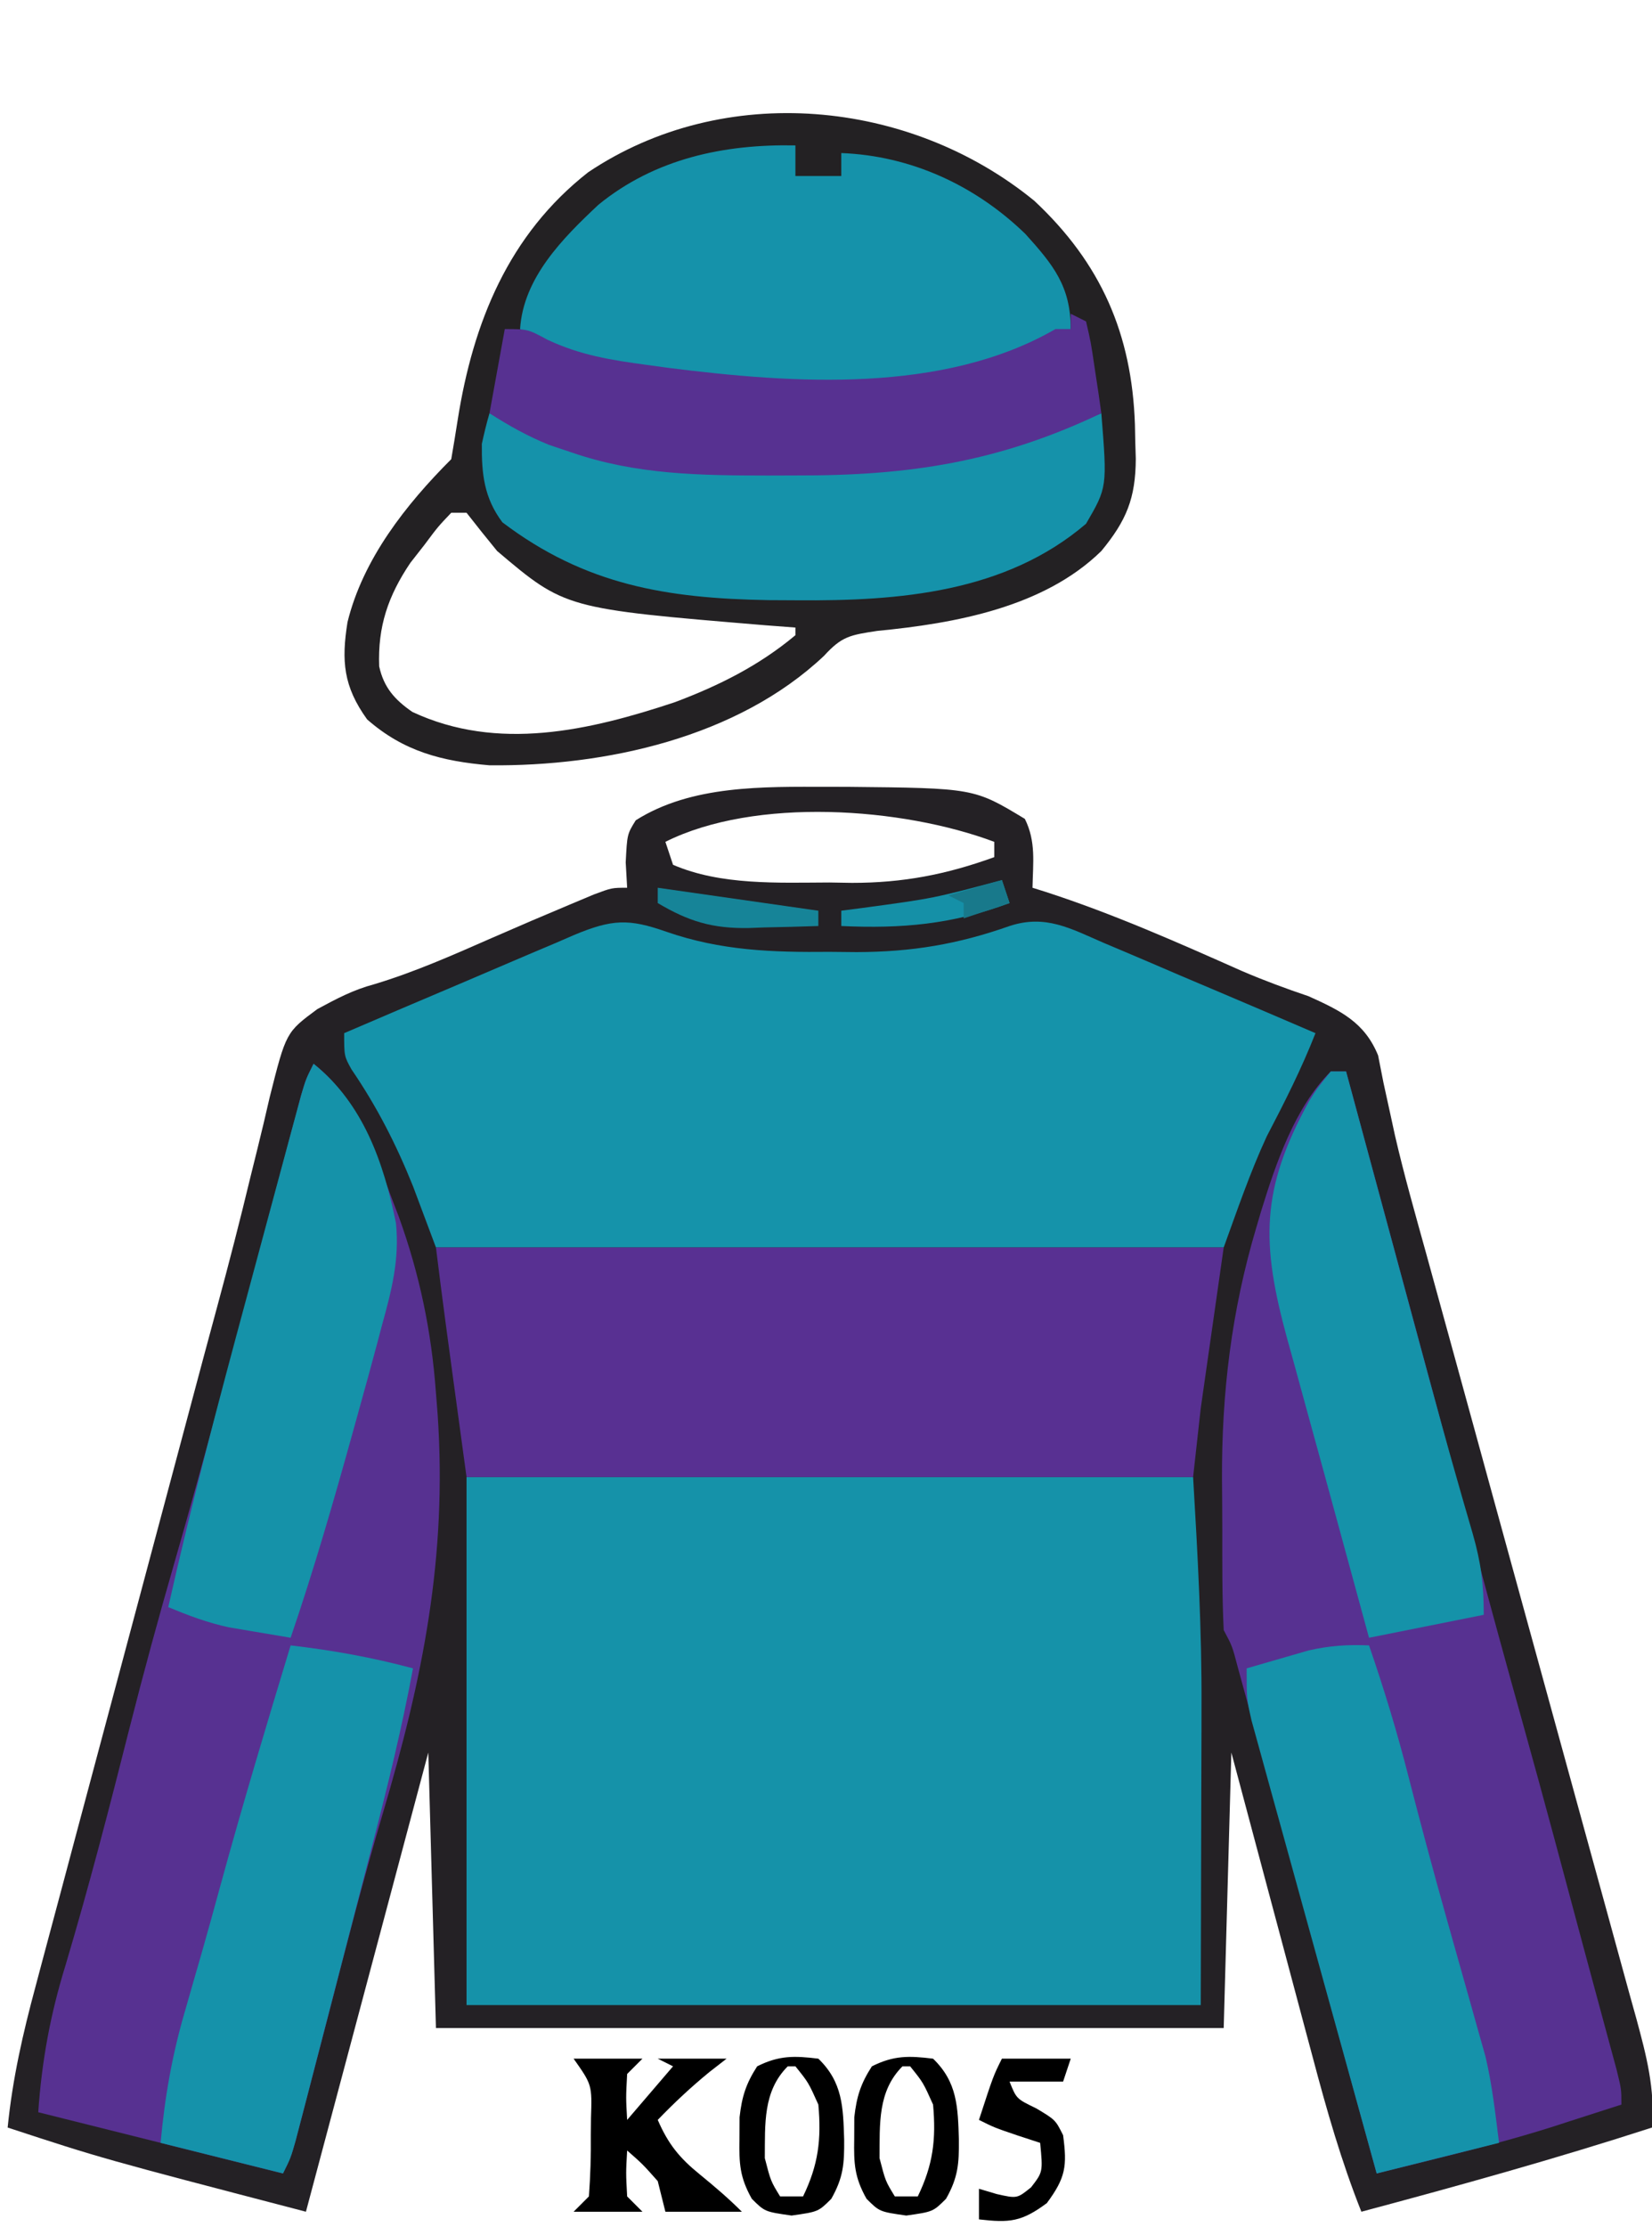 <?xml version="1.0" encoding="UTF-8"?>
<svg version="1.1" xmlns="http://www.w3.org/2000/svg" width="216" height="291">
<path d="M0 0 C0.828 0.001 1.657 0.002 2.51 0.002 C19.094 0.167 19.094 0.167 25.75 4.188 C27.228 7.144 26.81 9.93 26.75 13.188 C27.281 13.355 27.813 13.522 28.361 13.694 C37.232 16.559 45.677 20.311 54.188 24.091 C57.036 25.31 59.914 26.375 62.849 27.363 C67 29.239 70.16 30.744 71.937 35.094 C72.171 36.282 72.405 37.471 72.646 38.695 C72.959 40.146 73.277 41.597 73.599 43.046 C73.863 44.265 73.863 44.265 74.133 45.509 C75.334 50.721 76.804 55.863 78.233 61.016 C78.901 63.442 79.568 65.868 80.235 68.295 C80.581 69.552 80.927 70.809 81.284 72.104 C82.38 76.08 83.471 80.057 84.562 84.035 C84.938 85.405 85.314 86.776 85.69 88.147 C85.878 88.832 86.066 89.518 86.259 90.224 C88.791 99.456 91.327 108.688 93.871 117.917 C95.598 124.183 97.319 130.451 99.035 136.721 C99.939 140.026 100.847 143.331 101.761 146.633 C102.776 150.305 103.781 153.978 104.784 157.653 C105.086 158.738 105.389 159.822 105.7 160.94 C107.013 165.785 108.163 170.115 107.75 175.188 C95.189 179.255 82.505 182.782 69.75 186.188 C67.121 179.584 65.216 172.897 63.395 166.031 C62.935 164.317 62.935 164.317 62.466 162.568 C61.494 158.942 60.528 155.315 59.562 151.688 C58.902 149.219 58.241 146.75 57.58 144.281 C55.965 138.251 54.358 132.219 52.75 126.188 C52.42 138.067 52.09 149.947 51.75 162.188 C17.76 162.188 -16.23 162.188 -51.25 162.188 C-51.58 150.308 -51.91 138.428 -52.25 126.188 C-57.53 145.988 -62.81 165.787 -68.25 186.188 C-94.946 179.223 -94.946 179.223 -107.25 175.188 C-106.615 168.816 -105.254 162.861 -103.585 156.686 C-103.178 155.152 -103.178 155.152 -102.762 153.587 C-101.865 150.216 -100.96 146.846 -100.055 143.477 C-99.422 141.107 -98.79 138.737 -98.159 136.366 C-96.493 130.118 -94.82 123.872 -93.146 117.625 C-91.468 111.361 -89.797 105.094 -88.125 98.828 C-86.231 91.734 -84.337 84.64 -82.439 77.547 C-82.149 76.461 -81.859 75.376 -81.56 74.258 C-80.986 72.118 -80.408 69.979 -79.828 67.84 C-78.307 62.228 -76.857 56.608 -75.497 50.954 C-75.203 49.768 -74.908 48.581 -74.605 47.359 C-74.042 45.09 -73.5 42.816 -72.982 40.537 C-70.847 32.07 -70.847 32.07 -66.762 29.048 C-64.212 27.669 -62.061 26.525 -59.285 25.785 C-53.98 24.185 -49.008 21.972 -43.939 19.748 C-40.494 18.24 -37.04 16.763 -33.57 15.312 C-32.593 14.903 -31.616 14.493 -30.61 14.07 C-28.25 13.188 -28.25 13.188 -26.25 13.188 C-26.312 12.094 -26.374 11.001 -26.438 9.875 C-26.25 6.188 -26.25 6.188 -25.125 4.375 C-17.808 -0.259 -8.388 -0.009 0 0 Z M-21.25 7.188 C-20.92 8.178 -20.59 9.168 -20.25 10.188 C-13.992 12.893 -6.492 12.522 0.188 12.5 C1.16 12.516 2.133 12.532 3.135 12.549 C9.815 12.553 15.473 11.462 21.75 9.188 C21.75 8.527 21.75 7.867 21.75 7.188 C9.717 2.675 -9.493 1.309 -21.25 7.188 Z " fill="#242125" transform="translate(108.25,102.812)"/>
<path d="M0 0 C31.35 0 62.7 0 95 0 C95.594 10.09 96.147 19.965 96.098 30.035 C96.097 31.04 96.096 32.045 96.095 33.081 C96.089 36.741 96.076 40.402 96.062 44.062 C96.042 52.292 96.021 60.521 96 69 C64.32 69 32.64 69 0 69 C0 46.23 0 23.46 0 0 Z " fill="#1592A9" transform="translate(61,193)"/>
<path d="M0 0 C8.711 8.147 12.743 17.397 13.143 29.221 C13.165 30.349 13.165 30.349 13.188 31.5 C13.221 32.582 13.221 32.582 13.255 33.686 C13.233 38.874 12.025 41.774 8.75 45.75 C1.217 53.119 -10.385 55.204 -20.543 56.188 C-24.109 56.729 -25.173 56.89 -27.5 59.438 C-38.858 70.153 -56.11 73.901 -71.25 73.75 C-77.459 73.218 -82.463 71.953 -87.25 67.75 C-90.356 63.441 -90.626 60.109 -89.812 55.035 C-87.782 46.788 -82.181 39.681 -76.25 33.75 C-75.956 32.029 -75.666 30.308 -75.401 28.582 C-73.394 15.88 -68.747 4.401 -58.344 -3.742 C-40.596 -15.645 -16.301 -13.337 0 0 Z M-76.25 40.75 C-78 42.591 -78 42.591 -79.75 44.938 C-80.358 45.715 -80.967 46.492 -81.594 47.293 C-84.509 51.617 -85.868 55.622 -85.672 60.82 C-85.066 63.592 -83.637 65.185 -81.332 66.777 C-70.162 71.996 -58.158 69.207 -47 65.5 C-41.231 63.332 -35.999 60.72 -31.25 56.75 C-31.25 56.42 -31.25 56.09 -31.25 55.75 C-32.543 55.652 -33.836 55.554 -35.168 55.453 C-61.352 53.279 -61.352 53.279 -70.25 45.75 C-71.602 44.098 -72.94 42.435 -74.25 40.75 C-74.91 40.75 -75.57 40.75 -76.25 40.75 Z " fill="#232123" transform="translate(135.25,26.25)"/>
<path d="M0 0 C7.169 2.485 13.858 2.71 21.396 2.634 C22.555 2.646 23.714 2.657 24.908 2.669 C32.126 2.645 38.111 1.649 44.896 -0.741 C49.568 -2.281 52.843 -0.434 57.162 1.443 C57.956 1.777 58.749 2.112 59.566 2.456 C62.098 3.526 64.622 4.611 67.146 5.697 C68.862 6.425 70.578 7.152 72.295 7.878 C76.501 9.66 80.7 11.456 84.896 13.259 C83.064 17.926 80.853 22.295 78.529 26.736 C76.346 31.447 74.671 36.379 72.896 41.259 C38.906 41.259 4.916 41.259 -30.104 41.259 C-31.094 38.619 -32.084 35.979 -33.104 33.259 C-35.299 27.796 -37.825 22.853 -41.15 17.986 C-42.104 16.259 -42.104 16.259 -42.104 13.259 C-37.056 11.09 -32.002 8.936 -26.942 6.796 C-25.222 6.065 -23.503 5.331 -21.786 4.593 C-19.318 3.532 -16.844 2.486 -14.369 1.443 C-13.602 1.11 -12.836 0.776 -12.045 0.433 C-7.078 -1.638 -4.889 -1.721 0 0 Z " fill="#1593AA" transform="translate(87.104,121.741)"/>
<path d="M0 0 C5.643 4.514 7.547 10.354 10 17 C10.374 17.976 10.748 18.952 11.133 19.957 C13.875 27.543 15.416 34.964 16 43 C16.073 43.927 16.147 44.855 16.222 45.811 C17.492 64.493 14.267 80.392 9.014 98.088 C6.53 106.481 4.357 114.953 2.166 123.427 C1.108 127.516 0.041 131.602 -1.031 135.688 C-1.216 136.4 -1.401 137.113 -1.592 137.848 C-2.886 142.772 -2.886 142.772 -4 145 C-14.667 142.333 -25.333 139.667 -36 137 C-35.537 130.294 -34.421 124.224 -32.438 117.812 C-29.379 107.543 -26.687 97.192 -24.068 86.804 C-22.231 79.576 -20.275 72.396 -18.207 65.23 C-14.181 51.279 -10.471 37.243 -6.727 23.214 C-5.803 19.753 -4.876 16.292 -3.949 12.832 C-3.667 11.771 -3.385 10.71 -3.094 9.616 C-2.833 8.643 -2.572 7.67 -2.303 6.667 C-2.075 5.811 -1.847 4.955 -1.611 4.073 C-1 2 -1 2 0 0 Z " fill="#573191" transform="translate(41,139)"/>
<path d="M0 0 C0.66 0 1.32 0 2 0 C4.021 7.458 6.042 14.917 8.062 22.375 C8.361 23.476 8.659 24.576 8.966 25.71 C12.321 38.095 15.673 50.482 19 62.875 C20.992 70.292 23.017 77.698 25.086 85.094 C27.864 95.056 30.527 105.048 33.204 115.037 C33.911 117.667 34.622 120.297 35.336 122.926 C35.526 123.629 35.716 124.332 35.912 125.056 C36.397 126.85 36.884 128.644 37.371 130.438 C38 133 38 133 38 135 C35.669 135.756 33.335 136.505 31 137.25 C30.056 137.557 30.056 137.557 29.094 137.871 C24.005 139.486 18.863 140.811 13.684 142.093 C12.943 142.277 12.203 142.461 11.44 142.651 C9.627 143.101 7.814 143.551 6 144 C5.764 143.14 5.528 142.28 5.285 141.394 C3.066 133.3 0.844 125.207 -1.38 117.114 C-2.523 112.953 -3.666 108.792 -4.807 104.631 C-5.907 100.617 -7.01 96.603 -8.114 92.59 C-8.535 91.057 -8.956 89.524 -9.376 87.99 C-9.963 85.846 -10.552 83.704 -11.142 81.561 C-11.478 80.34 -11.813 79.118 -12.158 77.86 C-12.883 75.087 -12.883 75.087 -14 73 C-14.214 68.615 -14.186 64.226 -14.185 59.836 C-14.187 57.668 -14.206 55.5 -14.225 53.332 C-14.272 42.002 -12.985 31.317 -9.75 20.438 C-9.539 19.721 -9.328 19.004 -9.11 18.266 C-7.179 12.019 -4.711 4.711 0 0 Z " fill="#573191" transform="translate(174,140)"/>
<path d="M0 0 C33.99 0 67.98 0 103 0 C102.01 6.93 101.02 13.86 100 21 C99.67 23.97 99.34 26.94 99 30 C67.65 30 36.3 30 4 30 C1 8 1 8 0 0 Z " fill="#583092" transform="translate(57,163)"/>
<path d="M0 0 C0 1.32 0 2.64 0 4 C1.98 4 3.96 4 6 4 C6 3.01 6 2.02 6 1 C15.106 1.35 23.505 5.213 30.062 11.562 C33.707 15.598 36 18.401 36 24 C19.803 33.778 -1.183 32.16 -19.312 29.75 C-20.178 29.641 -21.043 29.532 -21.934 29.419 C-27.456 28.594 -31.321 27.056 -36 24 C-35.582 17.311 -30.429 12.13 -25.75 7.75 C-18.353 1.717 -9.326 -0.183 0 0 Z " fill="#1592AA" transform="translate(104,19)"/>
<path d="M0 0 C0.641 0.266 1.281 0.531 1.941 0.805 C21.784 8.907 47.374 10.573 68 4 C69.152 3.64 70.305 3.281 71.492 2.91 C74.346 1.984 77.178 1.018 80 0 C80.774 9.669 80.774 9.669 78 14.438 C67.47 23.432 53.567 24.552 40.188 24.438 C38.968 24.431 37.748 24.425 36.492 24.419 C23.174 24.189 12.523 22.449 1.688 14.25 C-0.703 11.062 -1.038 7.937 -1 4 C-0.709 2.657 -0.386 1.319 0 0 Z " fill="#1592AA" transform="translate(64,54)"/>
<path d="M0 0 C1.968 5.702 3.705 11.405 5.188 17.25 C6.749 23.32 8.372 29.368 10.066 35.402 C10.246 36.044 10.426 36.685 10.611 37.346 C11.508 40.549 12.41 43.75 13.321 46.948 C13.653 48.135 13.986 49.321 14.328 50.543 C14.626 51.595 14.924 52.647 15.231 53.731 C16.102 57.433 16.528 61.227 17 65 C11.72 66.32 6.44 67.64 1 69 C-1.222 60.987 -3.44 52.972 -5.65 44.956 C-6.676 41.233 -7.704 37.512 -8.737 33.791 C-9.733 30.2 -10.725 26.608 -11.713 23.015 C-12.091 21.644 -12.47 20.274 -12.852 18.905 C-13.386 16.987 -13.913 15.066 -14.439 13.146 C-14.892 11.507 -14.892 11.507 -15.355 9.835 C-16 7 -16 7 -16 3 C-14.273 2.492 -12.543 1.994 -10.812 1.5 C-9.85 1.222 -8.887 0.943 -7.895 0.656 C-5.147 0.033 -2.804 -0.123 0 0 Z " fill="#1592AA" transform="translate(179,215)"/>
<path d="M0 0 C5.508 0.642 10.642 1.565 16 3 C14.573 10.66 12.742 18.18 10.777 25.719 C10.472 26.898 10.166 28.078 9.851 29.294 C9.21 31.768 8.567 34.242 7.923 36.716 C6.934 40.515 5.95 44.316 4.967 48.117 C4.341 50.526 3.716 52.935 3.09 55.344 C2.795 56.483 2.5 57.623 2.197 58.797 C1.923 59.845 1.649 60.894 1.367 61.975 C1.126 62.899 0.886 63.824 0.638 64.777 C0 67 0 67 -1 69 C-6.28 67.68 -11.56 66.36 -17 65 C-16.451 58.936 -15.472 53.392 -13.75 47.562 C-13.295 45.978 -12.841 44.393 -12.387 42.809 C-12.155 42.009 -11.924 41.21 -11.685 40.386 C-10.82 37.373 -9.993 34.351 -9.166 31.327 C-6.291 20.831 -3.163 10.413 0 0 Z " fill="#1592AA" transform="translate(38,215)"/>
<path d="M0 0 C6.469 5.176 9.164 12.86 10.77 20.812 C11.258 25.545 10.198 29.647 8.938 34.188 C8.711 35.043 8.485 35.899 8.252 36.781 C7.52 39.526 6.763 42.263 6 45 C5.613 46.4 5.613 46.4 5.218 47.828 C2.685 56.959 0.066 66.032 -3 75 C-4.73 74.715 -6.459 74.422 -8.188 74.125 C-9.15 73.963 -10.113 73.8 -11.105 73.633 C-13.915 73.019 -16.35 72.098 -19 71 C-15.955 57.439 -12.4 44.026 -8.772 30.611 C-7.8 27.018 -6.835 23.424 -5.869 19.83 C-5.253 17.544 -4.636 15.258 -4.02 12.973 C-3.587 11.362 -3.587 11.362 -3.145 9.719 C-2.744 8.24 -2.744 8.24 -2.335 6.731 C-2.101 5.863 -1.866 4.995 -1.625 4.1 C-1 2 -1 2 0 0 Z " fill="#1592A9" transform="translate(41,139)"/>
<path d="M0 0 C0.66 0 1.32 0 2 0 C2.228 0.842 2.228 0.842 2.46 1.701 C4.066 7.641 5.672 13.58 7.28 19.519 C7.876 21.724 8.472 23.929 9.069 26.134 C9.648 28.276 10.227 30.419 10.807 32.561 C11.38 34.678 11.953 36.796 12.524 38.914 C13.834 43.755 15.16 48.59 16.542 53.411 C16.777 54.236 17.012 55.061 17.254 55.91 C17.686 57.422 18.124 58.931 18.569 60.439 C19.648 64.216 20 66.987 20 71 C15.05 71.99 10.1 72.98 5 74 C3.595 68.866 2.194 63.73 0.797 58.594 C-0.434 54.07 -1.675 49.55 -2.922 45.031 C-3.552 42.729 -4.182 40.427 -4.812 38.125 C-5.114 37.039 -5.416 35.953 -5.727 34.834 C-9.106 22.432 -9.197 15.446 -2.844 3.898 C-1.812 2.25 -1.812 2.25 0 0 Z " fill="#1592A9" transform="translate(174,140)"/>
<path d="M0 0 C0.99 0.495 0.99 0.495 2 1 C2.633 3.723 2.633 3.723 3.125 7.062 C3.293 8.167 3.46 9.272 3.633 10.41 C3.754 11.265 3.875 12.119 4 13 C-9.399 19.376 -21.134 21.171 -35.875 21.125 C-37.718 21.131 -37.718 21.131 -39.598 21.137 C-48.455 21.127 -56.811 21.036 -65.25 18.125 C-66.225 17.798 -67.199 17.47 -68.203 17.133 C-71.008 15.997 -73.453 14.627 -76 13 C-75.34 9.37 -74.68 5.74 -74 2 C-71 2 -71 2 -68.414 3.395 C-64.1 5.423 -60.071 6.055 -55.375 6.688 C-53.998 6.876 -53.998 6.876 -52.594 7.069 C-36.242 9.134 -16.695 10.478 -2 2 C-1.34 2 -0.68 2 0 2 C0 1.34 0 0.68 0 0 Z " fill="#573191" transform="translate(140,41)"/>
<path d="M0 0 C2.97 0 5.94 0 9 0 C8.34 0.66 7.68 1.32 7 2 C6.833 5.083 6.833 5.083 7 8 C8.98 5.69 10.96 3.38 13 1 C12.34 0.67 11.68 0.34 11 0 C13.97 0 16.94 0 20 0 C19.258 0.578 18.515 1.155 17.75 1.75 C15.339 3.723 13.16 5.76 11 8 C12.365 11.153 13.838 12.97 16.5 15.125 C18.43 16.703 20.235 18.235 22 20 C18.7 20 15.4 20 12 20 C11.67 18.68 11.34 17.36 11 16 C9.021 13.77 9.021 13.77 7 12 C6.833 14.917 6.833 14.917 7 18 C7.66 18.66 8.32 19.32 9 20 C6.03 20 3.06 20 0 20 C0.66 19.34 1.32 18.68 2 18 C2.199 15.291 2.278 12.707 2.25 10 C2.258 9.263 2.265 8.525 2.273 7.766 C2.41 3.416 2.41 3.416 0 0 Z " fill="#000000" transform="translate(75,269)"/>
<path d="M0 0 C3.186 3.08 3.239 6.334 3.375 10.562 C3.401 13.745 3.268 15.526 1.695 18.309 C0 20 0 20 -3.5 20.5 C-7 20 -7 20 -8.699 18.312 C-10.28 15.503 -10.37 13.707 -10.312 10.5 C-10.309 9.562 -10.305 8.623 -10.301 7.656 C-9.994 4.945 -9.469 3.284 -8 1 C-5.139 -0.431 -3.16 -0.387 0 0 Z M-4 1 C-7.257 4.257 -6.965 8.537 -7 13 C-6.227 15.996 -6.227 15.996 -5 18 C-4.01 18 -3.02 18 -2 18 C0.004 13.866 0.408 10.575 0 6 C-1.298 3.11 -1.298 3.11 -3 1 C-3.33 1 -3.66 1 -4 1 Z " fill="#000000" transform="translate(122,269)"/>
<path d="M0 0 C3.186 3.08 3.239 6.334 3.375 10.562 C3.401 13.745 3.268 15.526 1.695 18.309 C0 20 0 20 -3.5 20.5 C-7 20 -7 20 -8.699 18.312 C-10.28 15.503 -10.37 13.707 -10.312 10.5 C-10.309 9.562 -10.305 8.623 -10.301 7.656 C-9.994 4.945 -9.469 3.284 -8 1 C-5.139 -0.431 -3.16 -0.387 0 0 Z M-4 1 C-7.257 4.257 -6.965 8.537 -7 13 C-6.227 15.996 -6.227 15.996 -5 18 C-4.01 18 -3.02 18 -2 18 C0.004 13.866 0.408 10.575 0 6 C-1.298 3.11 -1.298 3.11 -3 1 C-3.33 1 -3.66 1 -4 1 Z " fill="#000000" transform="translate(107,269)"/>
<path d="M0 0 C2.97 0 5.94 0 9 0 C8.67 0.99 8.34 1.98 8 3 C5.69 3 3.38 3 1 3 C1.898 5.243 1.898 5.243 4.5 6.5 C7 8 7 8 8 10 C8.54 14.053 8.342 15.537 5.875 18.875 C2.565 21.322 1.017 21.467 -3 21 C-3 19.68 -3 18.36 -3 17 C-2.237 17.227 -1.474 17.454 -0.688 17.688 C1.982 18.289 1.982 18.289 3.812 16.812 C5.365 14.804 5.365 14.804 5 11 C4.051 10.691 3.103 10.381 2.125 10.062 C-1 9 -1 9 -3 8 C-1.125 2.25 -1.125 2.25 0 0 Z " fill="#000000" transform="translate(131,269)"/>
<path d="M0 0 C6.93 0.99 13.86 1.98 21 3 C21 3.66 21 4.32 21 5 C18.624 5.082 16.251 5.141 13.875 5.188 C13.21 5.213 12.545 5.238 11.859 5.264 C7.131 5.333 4.049 4.403 0 2 C0 1.34 0 0.68 0 0 Z " fill="#168498" transform="translate(86,116)"/>
<path d="M0 0 C0.33 0.99 0.66 1.98 1 3 C-6.465 5.775 -13.067 6.368 -21 6 C-21 5.34 -21 4.68 -21 4 C-20.071 3.879 -19.141 3.758 -18.184 3.633 C-8.964 2.388 -8.964 2.388 0 0 Z " fill="#1590A7" transform="translate(131,115)"/>
<path d="M0 0 C0.33 0.99 0.66 1.98 1 3 C-0.98 3.66 -2.96 4.32 -5 5 C-5 4.34 -5 3.68 -5 3 C-5.66 2.67 -6.32 2.34 -7 2 C-4.69 1.34 -2.38 0.68 0 0 Z " fill="#18798B" transform="translate(131,115)"/>
</svg>
